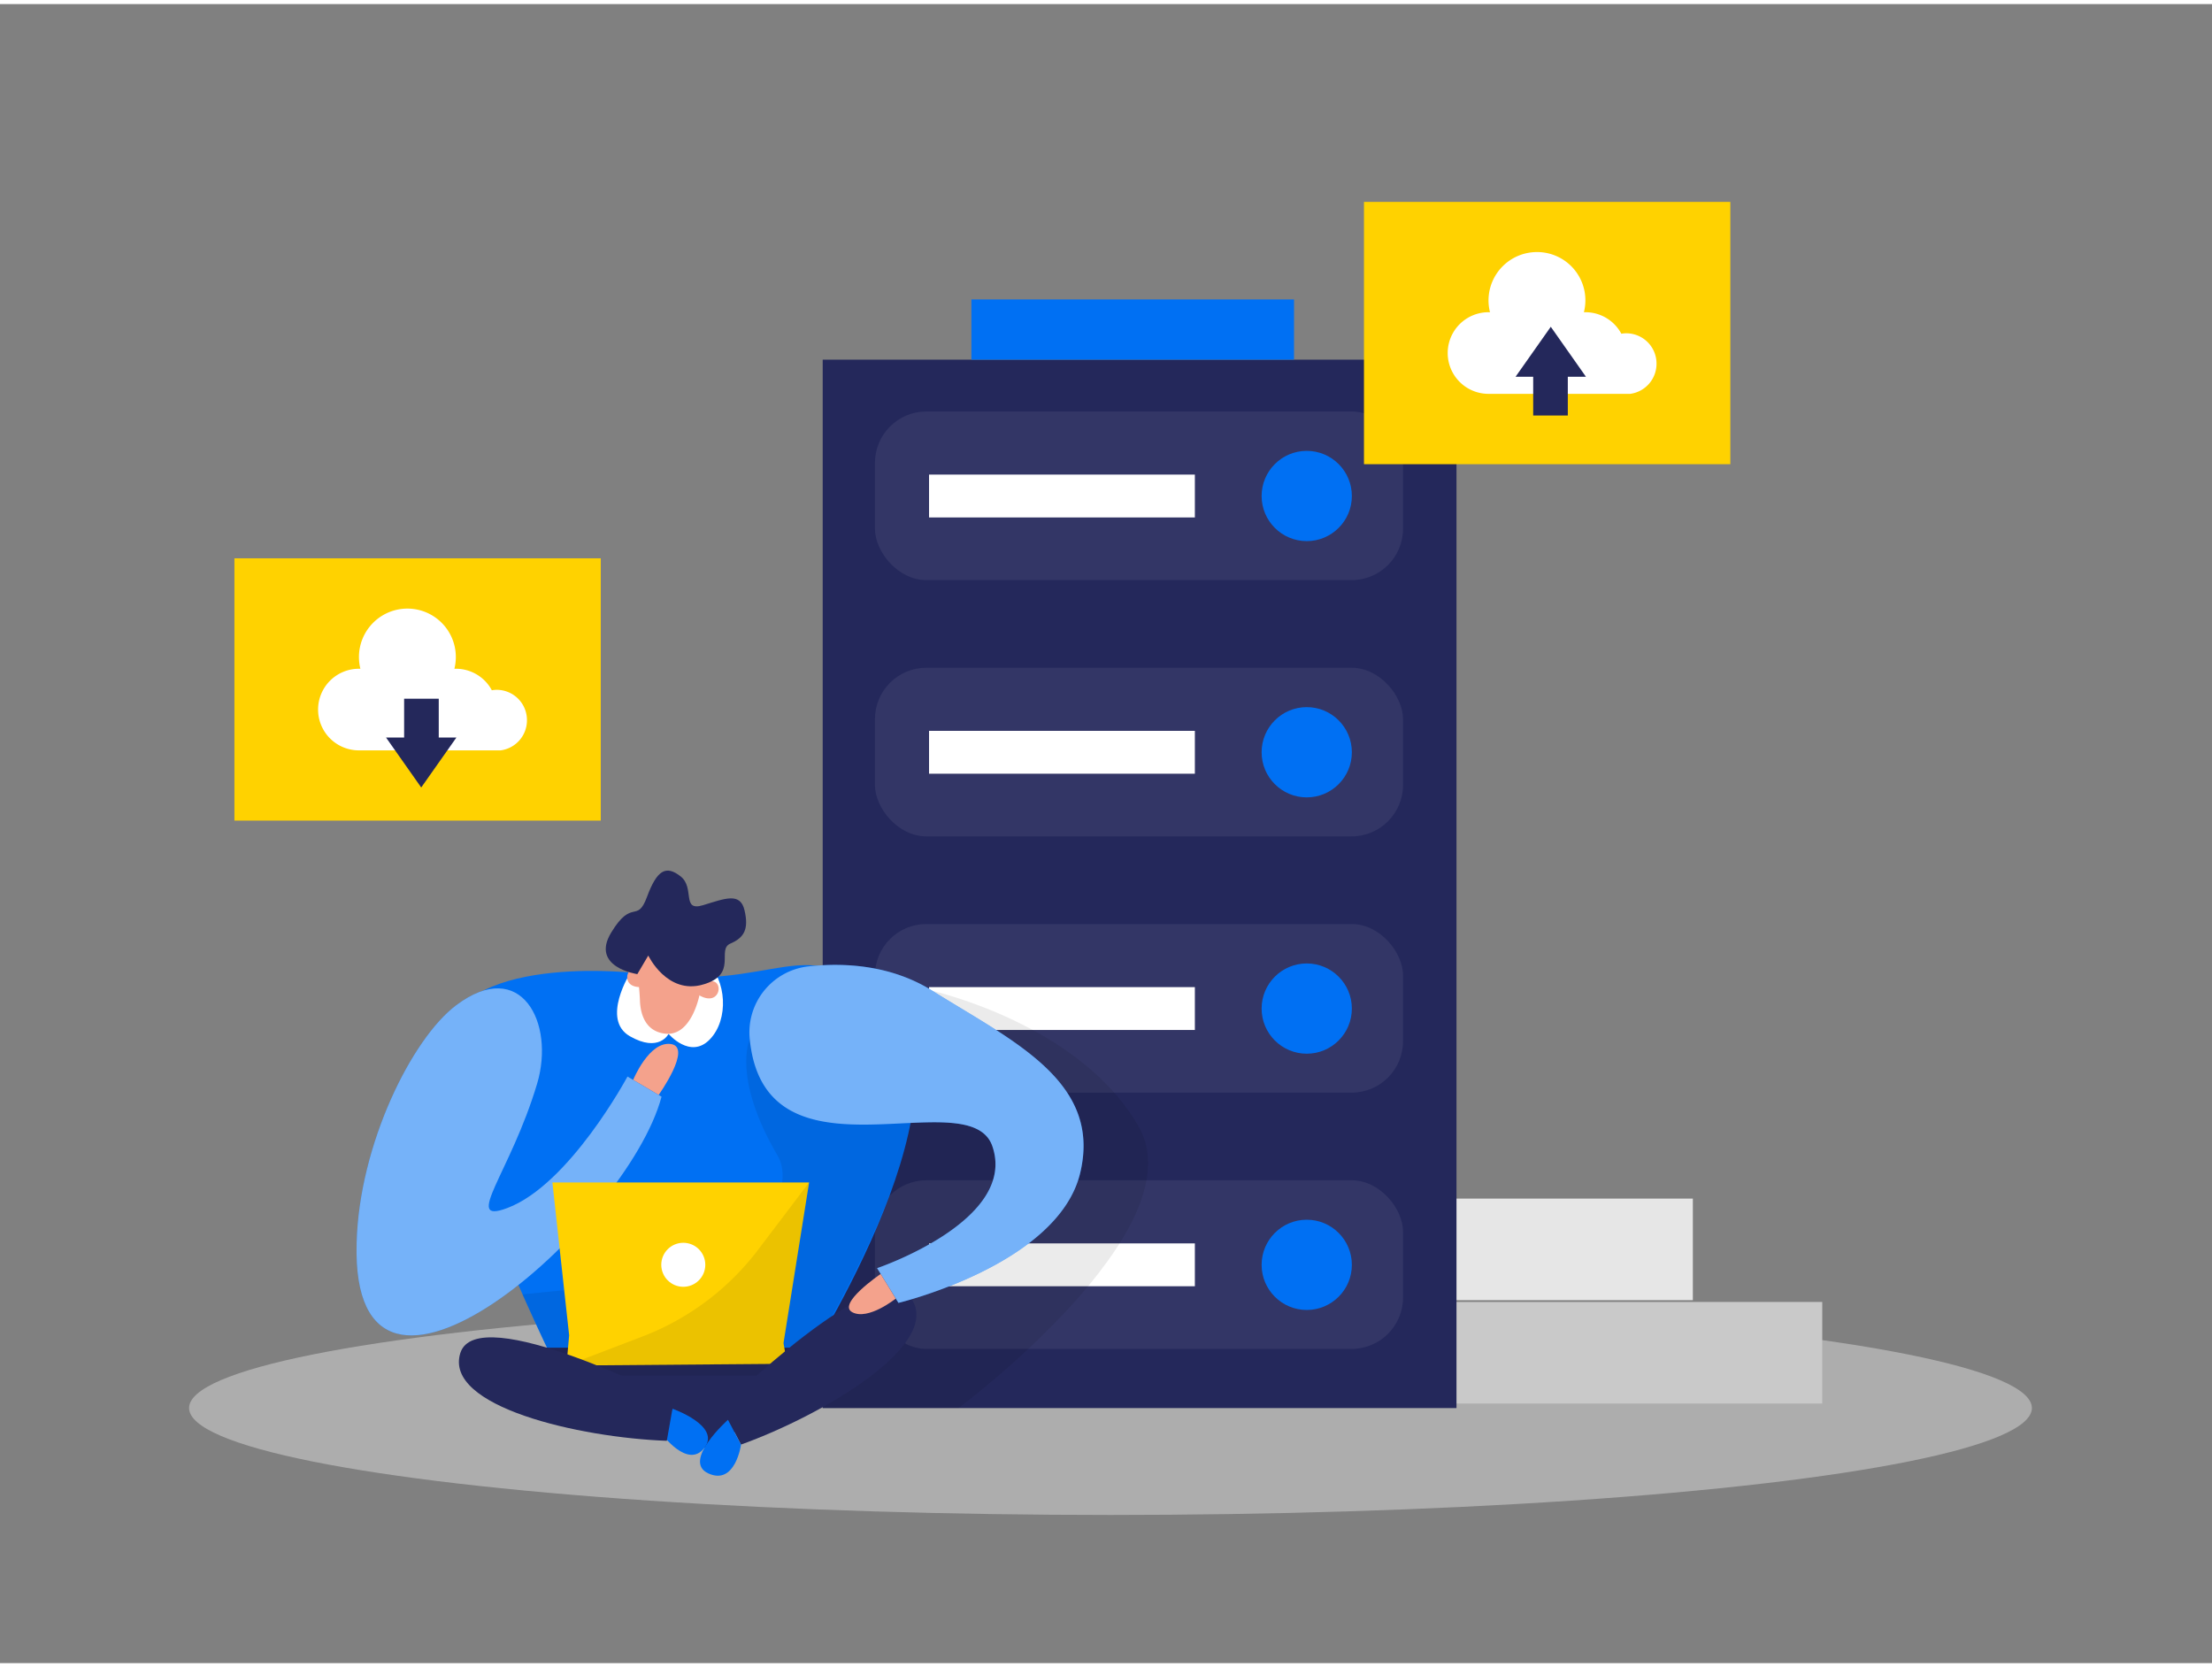 <svg id="Layer_1" data-name="Layer 1" xmlns="http://www.w3.org/2000/svg" viewBox="0 0 400 300" width="406" height="306" class="illustration styles_illustrationTablet__1DWOa"><rect x="0" y="0" width="400" height="300" fill="#808080" stroke="none"/><ellipse cx="200.81" cy="253.87" rx="166.62" ry="19.34" fill="#e6e6e6" opacity="0.45"></ellipse><rect x="248.19" y="216" width="57.93" height="18.37" fill="#e6e6e6"></rect><rect x="248.19" y="234.69" width="81.33" height="18.37" fill="#c9c9c9"></rect><rect x="148.77" y="64.3" width="114.61" height="189.58" fill="#24285b"></rect><rect x="158.22" y="73.67" width="95.49" height="30.49" rx="9.29" fill="#fff" opacity="0.07"></rect><rect x="175.66" y="53.41" width="58.34" height="10.89" fill="#0070f3"></rect><circle cx="236.3" cy="88.95" r="8.16" fill="#0070f3"></circle><rect x="168" y="85.08" width="48.07" height="7.75" fill="#fff"></rect><rect x="158.22" y="120.01" width="95.49" height="30.49" rx="9.29" fill="#fff" opacity="0.07"></rect><circle cx="236.3" cy="135.29" r="8.16" fill="#0070f3"></circle><rect x="168" y="131.42" width="48.07" height="7.75" fill="#fff"></rect><rect x="158.22" y="166.35" width="95.49" height="30.49" rx="9.29" fill="#fff" opacity="0.07"></rect><circle cx="236.3" cy="181.64" r="8.16" fill="#0070f3"></circle><rect x="168" y="177.76" width="48.07" height="7.75" fill="#fff"></rect><rect x="158.22" y="212.69" width="95.49" height="30.49" rx="9.29" fill="#fff" opacity="0.07"></rect><circle cx="236.3" cy="227.98" r="8.16" fill="#0070f3"></circle><rect x="168" y="224.1" width="48.07" height="7.75" fill="#fff"></rect><path d="M168.64,178.45s26.8,6,37.32,24.64-32.62,50.78-32.62,50.78l-29.87.1-6.9-31.23,15.58-22.21Z" opacity="0.08"></path><rect x="246.65" y="35.77" width="66.25" height="47.43" fill="#ffd200"></rect><path d="M299.55,65a5.47,5.47,0,0,0-5.48-5.47,5.14,5.14,0,0,0-.88.08,7.36,7.36,0,0,0-6.5-3.89h-.27a8.73,8.73,0,0,0-8.49-10.88,8.76,8.76,0,0,0-8.76,8.76,8.67,8.67,0,0,0,.27,2.12h-.27a7.38,7.38,0,1,0,0,14.76h25.62v0A5.48,5.48,0,0,0,299.55,65Z" fill="#fff"></path><path d="M114,175.13S79,171.42,80.33,190s21,58,21,58h43s32.64-50.06,16.76-66.16S141.54,179.51,114,175.13Z" fill="#0070f3"></path><polygon points="101.21 253.97 127.39 261.03 150.61 249.25 154.14 242.96 130.73 242.96 93.49 242.96 101.21 253.97" fill="#24285b"></polygon><path d="M97.13,195.22c3.28-11-2.91-23-14.64-14.18-8,6-17.56,25.2-18,43-1.14,40.81,48.92-3.1,55.14-26.47l-6.16-3.64S103,213.47,91.73,217.71C83.57,220.77,92.29,211.42,97.13,195.22Z" fill="#0070f3"></path><path d="M97.13,195.22c3.28-11-2.91-23-14.64-14.18-8,6-17.56,25.2-18,43-1.14,40.81,48.92-3.1,55.14-26.47l-6.16-3.64S103,213.47,91.73,217.71C83.57,220.77,92.29,211.42,97.13,195.22Z" fill="#fff" opacity="0.46"></path><path d="M114,175.13s-5.38,8.48-.1,11.51,7-.42,7-.42,3.93,4.64,7.45,1,3-10.76-.57-14.07S114,175.13,114,175.13Z" fill="#fff"></path><path d="M115.25,175.41a41.27,41.27,0,0,1,.47,4.71c.07,2.17.76,5.39,4.18,6,5.27,1,6.68-7.36,6.68-7.36s3.31-7.82-2.39-8.89C119.05,168.93,114.2,168.24,115.25,175.41Z" fill="#f4a28c"></path><path d="M135.58,187.17s-3.27,6.87,5,21c4.73,8.06-9.85,21.51-9.85,21.51l-36.27,3.64L101.28,248h43s18.9-30.74,20.36-46.56S135.58,187.17,135.58,187.17Z" opacity="0.08"></path><path d="M126.25,179.12s.3-2.54,2.51-2.43S130.1,181.53,126.25,179.12Z" fill="#f4a28c"></path><path d="M116.52,177.7s.78-2.43-1.28-3.24S112,178.31,116.52,177.7Z" fill="#f4a28c"></path><polygon points="102.92 240.73 99.89 213.08 146.31 213.08 141.68 242.14 142.34 245.87 102.43 246.19 102.92 240.73" fill="#ffd200"></polygon><path d="M121.61,254s8.81,3.08,5.78,7.06-7.81-2.63-7.81-2.63Z" fill="#0070f3"></path><path d="M146.31,213.08l-9.2,12.15a47.54,47.54,0,0,1-20.94,15.71l-13.74,5.25,36.81-.3,3.1,0-.66-3.73Z" opacity="0.08"></path><path d="M115.25,175.41s-8.54-1.23-4.73-7.51,4.67-1.57,6.47-6.44,3.43-5.81,6.08-3.73.08,6.43,4.08,5.21,6.73-2.37,7.49.95,0,4.9-2.57,6,1.47,5.6-5,7.42-9.84-5.26-9.84-5.26Z" fill="#24285b"></path><path d="M121.88,252.43s-35.61-18.18-38.64-8.5,21.5,15.29,37.34,15.87Z" fill="#24285b"></path><circle cx="123.56" cy="227.97" r="3.98" fill="#fff"></circle><path d="M130.53,253.86s28.4-28.14,34.22-19.85-15.83,21.1-30.75,26.47Z" fill="#24285b"></path><path d="M131.64,256s-8.41,7.49-3.54,9.7,5.9-5.2,5.9-5.2Z" fill="#0070f3"></path><path d="M135.58,187.17A12,12,0,0,1,146.28,174c6.42-.69,14.86-.26,22.36,4.44,14.56,9.12,30.66,16.4,26.69,32.94s-32.86,23.48-32.86,23.48l-3.86-6.28s25.47-8.6,20.84-22.05C175.27,194.41,138.32,214.67,135.58,187.17Z" fill="#0070f3"></path><path d="M135.58,187.17A12,12,0,0,1,146.28,174c6.42-.69,14.86-.26,22.36,4.44,14.56,9.12,30.66,16.4,26.69,32.94s-32.86,23.48-32.86,23.48l-3.86-6.28s25.47-8.6,20.84-22.05C175.27,194.41,138.32,214.67,135.58,187.17Z" fill="#fff" opacity="0.46"></path><path d="M159.25,229.63s-8,5.43-5.11,6.93,7.84-2.48,7.84-2.48Z" fill="#f4a28c"></path><path d="M114.5,194.53s2.88-7.05,6.82-6.48-2.21,9.2-2.21,9.2Z" fill="#f4a28c"></path><polygon points="286.79 67.39 280.43 58.35 274.06 67.39 277.25 67.39 277.25 74.4 283.51 74.4 283.51 67.39 286.79 67.39" fill="#24285b"></polygon><rect x="42.39" y="100.22" width="66.25" height="47.43" fill="#ffd200"></rect><path d="M95.29,129.47A5.47,5.47,0,0,0,89.82,124a5.05,5.05,0,0,0-.88.08,7.37,7.37,0,0,0-6.5-3.89h-.27a8.76,8.76,0,1,0-17,0h-.27a7.38,7.38,0,0,0,0,14.76H90.53v0A5.48,5.48,0,0,0,95.29,129.47Z" fill="#fff"></path><polygon points="69.81 132.63 76.17 141.66 82.53 132.63 79.34 132.63 79.34 125.61 73.08 125.61 73.08 132.63 69.81 132.63" fill="#24285b"></polygon></svg>